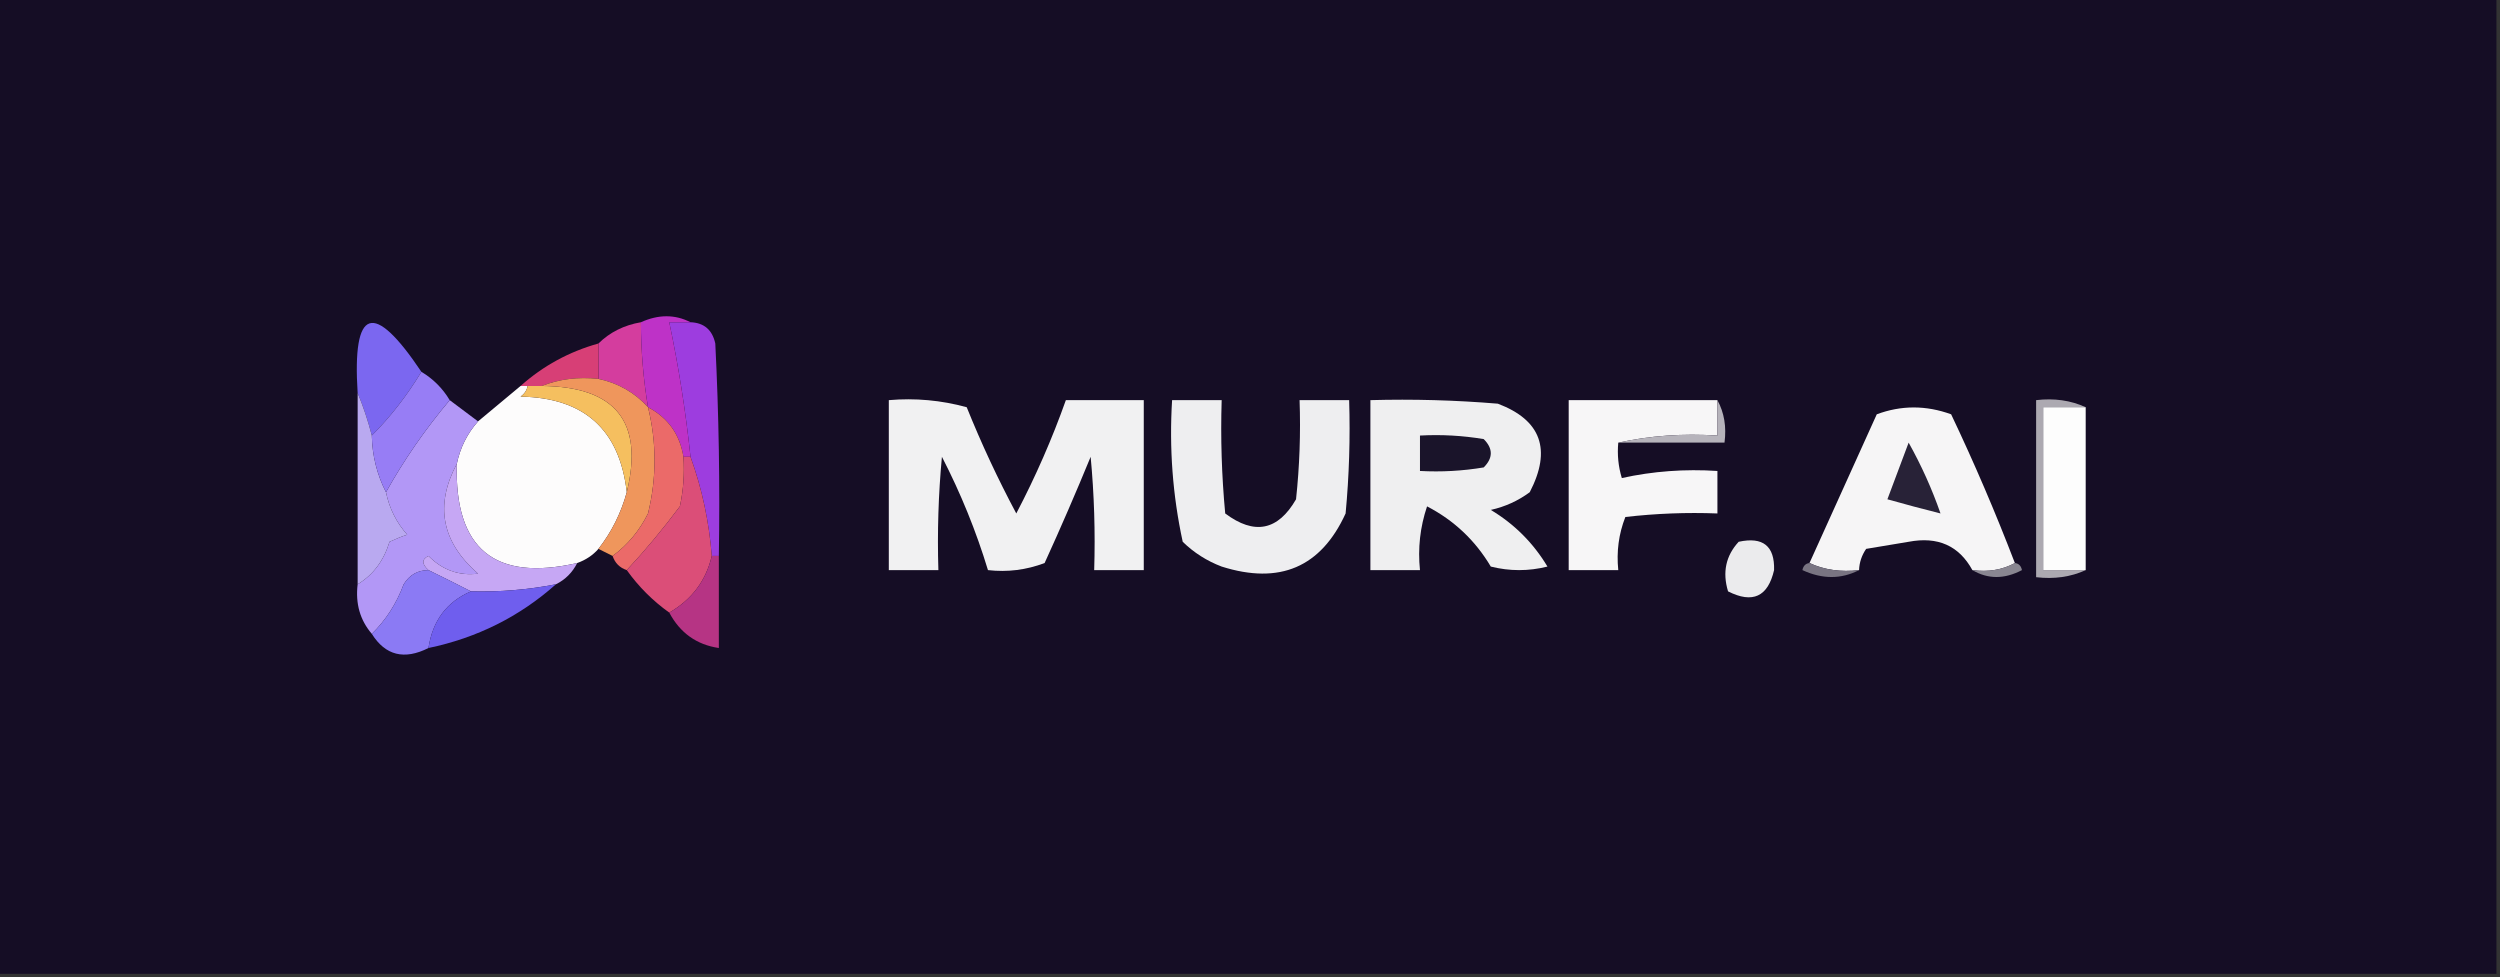 <?xml version="1.0" encoding="UTF-8"?>
<!DOCTYPE svg PUBLIC "-//W3C//DTD SVG 1.1//EN" "http://www.w3.org/Graphics/SVG/1.1/DTD/svg11.dtd">
<svg xmlns="http://www.w3.org/2000/svg" version="1.1" width="353px" height="138px" style="shape-rendering:geometricPrecision; text-rendering:geometricPrecision; image-rendering:optimizeQuality; fill-rule:evenodd; clip-rule:evenodd" xmlns:xlink="http://www.w3.org/1999/xlink">
<rect width="100%" height="100%" fill="#333333" stroke="none"/>
<g><path style="opacity:1" fill="#150d25" d="M -0.5,-0.5 C 117.167,-0.5 234.833,-0.5 352.5,-0.5C 352.5,45.5 352.5,91.5 352.5,137.5C 234.833,137.5 117.167,137.5 -0.5,137.5C -0.5,91.5 -0.5,45.5 -0.5,-0.5 Z"/></g>
<g><path style="opacity:1" fill="#d43d9e" d="M 90.5,45.5 C 90.504,49.534 90.838,53.534 91.5,57.5C 89.61,55.422 87.276,54.089 84.5,53.5C 84.5,51.833 84.5,50.167 84.5,48.5C 86.113,46.912 88.113,45.912 90.5,45.5 Z"/></g>
<g><path style="opacity:1" fill="#d73f76" d="M 84.5,48.5 C 84.5,50.167 84.5,51.833 84.5,53.5C 81.615,53.194 78.948,53.527 76.5,54.5C 75.833,54.5 75.167,54.5 74.5,54.5C 74.167,54.5 73.833,54.5 73.5,54.5C 76.682,51.66 80.349,49.66 84.5,48.5 Z"/></g>
<g><path style="opacity:1" fill="#9d3ddf" d="M 97.5,45.5 C 99.411,45.574 100.578,46.574 101,48.5C 101.5,58.494 101.666,68.494 101.5,78.5C 101.167,78.5 100.833,78.5 100.5,78.5C 100.131,73.691 99.131,69.024 97.5,64.5C 96.822,58.101 95.822,51.768 94.5,45.5C 95.5,45.5 96.5,45.5 97.5,45.5 Z"/></g>
<g><path style="opacity:1" fill="#7b67f0" d="M 59.5,52.5 C 57.487,55.835 55.154,58.835 52.5,61.5C 51.952,59.374 51.285,57.374 50.5,55.5C 49.727,43.388 52.727,42.388 59.5,52.5 Z"/></g>
<g><path style="opacity:1" fill="#fdfcfc" d="M 73.5,54.5 C 73.833,54.5 74.167,54.5 74.5,54.5C 74.389,55.117 74.056,55.617 73.5,56C 82.489,56.159 87.489,60.659 88.5,69.5C 87.692,72.45 86.358,75.117 84.5,77.5C 83.71,78.401 82.71,79.068 81.5,79.5C 69.837,82.164 64.17,77.498 64.5,65.5C 64.975,63.216 65.975,61.216 67.5,59.5C 69.475,57.863 71.475,56.196 73.5,54.5 Z"/></g>
<g><path style="opacity:1" fill="#be32c7" d="M 97.5,45.5 C 96.5,45.5 95.5,45.5 94.5,45.5C 95.822,51.768 96.822,58.101 97.5,64.5C 97.167,64.5 96.833,64.5 96.5,64.5C 95.99,61.326 94.323,58.992 91.5,57.5C 90.838,53.534 90.504,49.534 90.5,45.5C 92.979,44.377 95.312,44.377 97.5,45.5 Z"/></g>
<g><path style="opacity:1" fill="#f1f1f2" d="M 125.5,56.5 C 129.226,56.177 132.893,56.511 136.5,57.5C 138.576,62.651 140.91,67.651 143.5,72.5C 146.237,67.271 148.57,61.938 150.5,56.5C 154.167,56.5 157.833,56.5 161.5,56.5C 161.5,64.5 161.5,72.5 161.5,80.5C 159.167,80.5 156.833,80.5 154.5,80.5C 154.666,75.156 154.499,69.823 154,64.5C 151.931,69.541 149.764,74.541 147.5,79.5C 144.914,80.48 142.247,80.813 139.5,80.5C 137.832,75.002 135.665,69.669 133,64.5C 132.501,69.823 132.334,75.156 132.5,80.5C 130.167,80.5 127.833,80.5 125.5,80.5C 125.5,72.5 125.5,64.5 125.5,56.5 Z"/></g>
<g><path style="opacity:1" fill="#eeeef0" d="M 165.5,56.5 C 167.833,56.5 170.167,56.5 172.5,56.5C 172.334,61.844 172.501,67.177 173,72.5C 177.118,75.592 180.451,74.925 183,70.5C 183.499,65.845 183.666,61.178 183.5,56.5C 185.833,56.5 188.167,56.5 190.5,56.5C 190.666,61.844 190.499,67.177 190,72.5C 186.527,80.095 180.694,82.595 172.5,80C 170.413,79.208 168.579,78.041 167,76.5C 165.58,69.95 165.08,63.284 165.5,56.5 Z"/></g>
<g><path style="opacity:1" fill="#efeff0" d="M 193.5,56.5 C 199.509,56.334 205.509,56.501 211.5,57C 217.616,59.322 219.116,63.488 216,69.5C 214.352,70.717 212.519,71.55 210.5,72C 213.833,74 216.5,76.667 218.5,80C 215.833,80.667 213.167,80.667 210.5,80C 208.308,76.308 205.308,73.475 201.5,71.5C 200.516,74.428 200.183,77.428 200.5,80.5C 198.167,80.5 195.833,80.5 193.5,80.5C 193.5,72.5 193.5,64.5 193.5,56.5 Z"/></g>
<g><path style="opacity:1" fill="#f7f6f7" d="M 242.5,56.5 C 242.5,58.167 242.5,59.833 242.5,61.5C 237.637,61.181 232.97,61.514 228.5,62.5C 228.34,64.199 228.506,65.866 229,67.5C 233.401,66.533 237.901,66.2 242.5,66.5C 242.5,68.5 242.5,70.5 242.5,72.5C 238.154,72.334 233.821,72.501 229.5,73C 228.565,75.381 228.232,77.881 228.5,80.5C 226.167,80.5 223.833,80.5 221.5,80.5C 221.5,72.5 221.5,64.5 221.5,56.5C 228.5,56.5 235.5,56.5 242.5,56.5 Z"/></g>
<g><path style="opacity:1" fill="#f5bf5f" d="M 74.5,54.5 C 75.167,54.5 75.833,54.5 76.5,54.5C 86.924,54.575 90.924,59.575 88.5,69.5C 87.489,60.659 82.489,56.159 73.5,56C 74.056,55.617 74.389,55.117 74.5,54.5 Z"/></g>
<g><path style="opacity:1" fill="#f6f5f6" d="M 284.5,79.5 C 282.735,80.461 280.735,80.795 278.5,80.5C 276.613,77.051 273.613,75.717 269.5,76.5C 267.5,76.833 265.5,77.167 263.5,77.5C 262.873,78.417 262.539,79.417 262.5,80.5C 259.941,80.802 257.607,80.468 255.5,79.5C 258.652,72.526 261.819,65.526 265,58.5C 268.455,57.209 271.955,57.209 275.5,58.5C 278.765,65.365 281.765,72.365 284.5,79.5 Z"/></g>
<g><path style="opacity:1" fill="#aca9b1" d="M 294.5,57.5 C 292.5,57.5 290.5,57.5 288.5,57.5C 288.5,65.167 288.5,72.833 288.5,80.5C 290.5,80.5 292.5,80.5 294.5,80.5C 292.393,81.468 290.059,81.802 287.5,81.5C 287.5,73.167 287.5,64.833 287.5,56.5C 290.059,56.198 292.393,56.532 294.5,57.5 Z"/></g>
<g><path style="opacity:1" fill="#fdfdfd" d="M 294.5,57.5 C 294.5,65.167 294.5,72.833 294.5,80.5C 292.5,80.5 290.5,80.5 288.5,80.5C 288.5,72.833 288.5,65.167 288.5,57.5C 290.5,57.5 292.5,57.5 294.5,57.5 Z"/></g>
<g><path style="opacity:1" fill="#b297f6" d="M 63.5,56.5 C 64.833,57.5 66.167,58.5 67.5,59.5C 65.975,61.216 64.975,63.216 64.5,65.5C 61.366,71.371 62.366,76.538 67.5,81C 64.82,81.335 62.487,80.501 60.5,78.5C 59.537,78.97 59.537,79.636 60.5,80.5C 58.983,80.511 57.816,81.177 57,82.5C 55.974,85.239 54.474,87.572 52.5,89.5C 50.837,87.561 50.171,85.228 50.5,82.5C 52.686,81.177 54.186,79.177 55,76.5C 55.919,76.07 56.753,75.737 57.5,75.5C 55.962,73.757 54.962,71.757 54.5,69.5C 57.047,64.936 60.047,60.602 63.5,56.5 Z"/></g>
<g><path style="opacity:1" fill="#b9a9f0" d="M 50.5,55.5 C 51.285,57.374 51.952,59.374 52.5,61.5C 52.56,64.341 53.226,67.007 54.5,69.5C 54.962,71.757 55.962,73.757 57.5,75.5C 56.753,75.737 55.919,76.07 55,76.5C 54.186,79.177 52.686,81.177 50.5,82.5C 50.5,73.5 50.5,64.5 50.5,55.5 Z"/></g>
<g><path style="opacity:1" fill="#977df5" d="M 59.5,52.5 C 61.167,53.5 62.5,54.833 63.5,56.5C 60.047,60.602 57.047,64.936 54.5,69.5C 53.226,67.007 52.56,64.341 52.5,61.5C 55.154,58.835 57.487,55.835 59.5,52.5 Z"/></g>
<g><path style="opacity:1" fill="#1a142a" d="M 200.5,61.5 C 203.518,61.335 206.518,61.502 209.5,62C 210.833,63.333 210.833,64.667 209.5,66C 206.518,66.498 203.518,66.665 200.5,66.5C 200.5,64.833 200.5,63.167 200.5,61.5 Z"/></g>
<g><path style="opacity:1" fill="#b6b3bb" d="M 242.5,56.5 C 243.461,58.265 243.795,60.265 243.5,62.5C 238.5,62.5 233.5,62.5 228.5,62.5C 232.97,61.514 237.637,61.181 242.5,61.5C 242.5,59.833 242.5,58.167 242.5,56.5 Z"/></g>
<g><path style="opacity:1" fill="#ef965c" d="M 76.5,54.5 C 78.948,53.527 81.615,53.194 84.5,53.5C 87.276,54.089 89.61,55.422 91.5,57.5C 92.728,62.481 92.728,67.481 91.5,72.5C 90.291,74.941 88.624,76.941 86.5,78.5C 85.833,78.167 85.167,77.833 84.5,77.5C 86.358,75.117 87.692,72.45 88.5,69.5C 90.924,59.575 86.924,54.575 76.5,54.5 Z"/></g>
<g><path style="opacity:1" fill="#282237" d="M 269.5,62.5 C 271.301,65.719 272.801,69.052 274,72.5C 271.527,71.88 269.027,71.214 266.5,70.5C 267.513,67.812 268.513,65.146 269.5,62.5 Z"/></g>
<g><path style="opacity:1" fill="#eb6a69" d="M 91.5,57.5 C 94.323,58.992 95.99,61.326 96.5,64.5C 96.663,66.857 96.497,69.19 96,71.5C 93.583,74.734 91.083,77.734 88.5,80.5C 87.5,80.167 86.833,79.5 86.5,78.5C 88.624,76.941 90.291,74.941 91.5,72.5C 92.728,67.481 92.728,62.481 91.5,57.5 Z"/></g>
<g><path style="opacity:1" fill="#db4e78" d="M 96.5,64.5 C 96.833,64.5 97.167,64.5 97.5,64.5C 99.131,69.024 100.131,73.691 100.5,78.5C 99.687,81.99 97.687,84.656 94.5,86.5C 92.167,84.833 90.167,82.833 88.5,80.5C 91.083,77.734 93.583,74.734 96,71.5C 96.497,69.19 96.663,66.857 96.5,64.5 Z"/></g>
<g><path style="opacity:1" fill="#ebebed" d="M 245.5,76.5 C 248.93,75.755 250.597,77.089 250.5,80.5C 249.633,84.261 247.466,85.261 244,83.5C 243.185,80.802 243.685,78.469 245.5,76.5 Z"/></g>
<g><path style="opacity:1" fill="#898691" d="M 284.5,79.5 C 285.043,79.56 285.376,79.893 285.5,80.5C 283.027,81.797 280.693,81.797 278.5,80.5C 280.735,80.795 282.735,80.461 284.5,79.5 Z"/></g>
<g><path style="opacity:1" fill="#c6a7f4" d="M 64.5,65.5 C 64.17,77.498 69.837,82.164 81.5,79.5C 80.833,80.833 79.833,81.833 78.5,82.5C 74.548,83.272 70.548,83.605 66.5,83.5C 64.574,82.514 62.574,81.514 60.5,80.5C 59.537,79.636 59.537,78.97 60.5,78.5C 62.487,80.501 64.82,81.335 67.5,81C 62.366,76.538 61.366,71.371 64.5,65.5 Z"/></g>
<g><path style="opacity:1" fill="#797482" d="M 255.5,79.5 C 257.607,80.468 259.941,80.802 262.5,80.5C 259.976,81.8 257.309,81.8 254.5,80.5C 254.624,79.893 254.957,79.56 255.5,79.5 Z"/></g>
<g><path style="opacity:1" fill="#8b7af4" d="M 60.5,80.5 C 62.574,81.514 64.574,82.514 66.5,83.5C 63.079,84.973 61.079,87.639 60.5,91.5C 57.082,93.222 54.416,92.556 52.5,89.5C 54.474,87.572 55.974,85.239 57,82.5C 57.816,81.177 58.983,80.511 60.5,80.5 Z"/></g>
<g><path style="opacity:1" fill="#6f5eee" d="M 78.5,82.5 C 73.365,87.067 67.365,90.067 60.5,91.5C 61.079,87.639 63.079,84.973 66.5,83.5C 70.548,83.605 74.548,83.272 78.5,82.5 Z"/></g>
<g><path style="opacity:1" fill="#b63484" d="M 100.5,78.5 C 100.833,78.5 101.167,78.5 101.5,78.5C 101.5,82.833 101.5,87.167 101.5,91.5C 98.357,91.031 96.023,89.364 94.5,86.5C 97.687,84.656 99.687,81.99 100.5,78.5 Z"/></g>
</svg>
